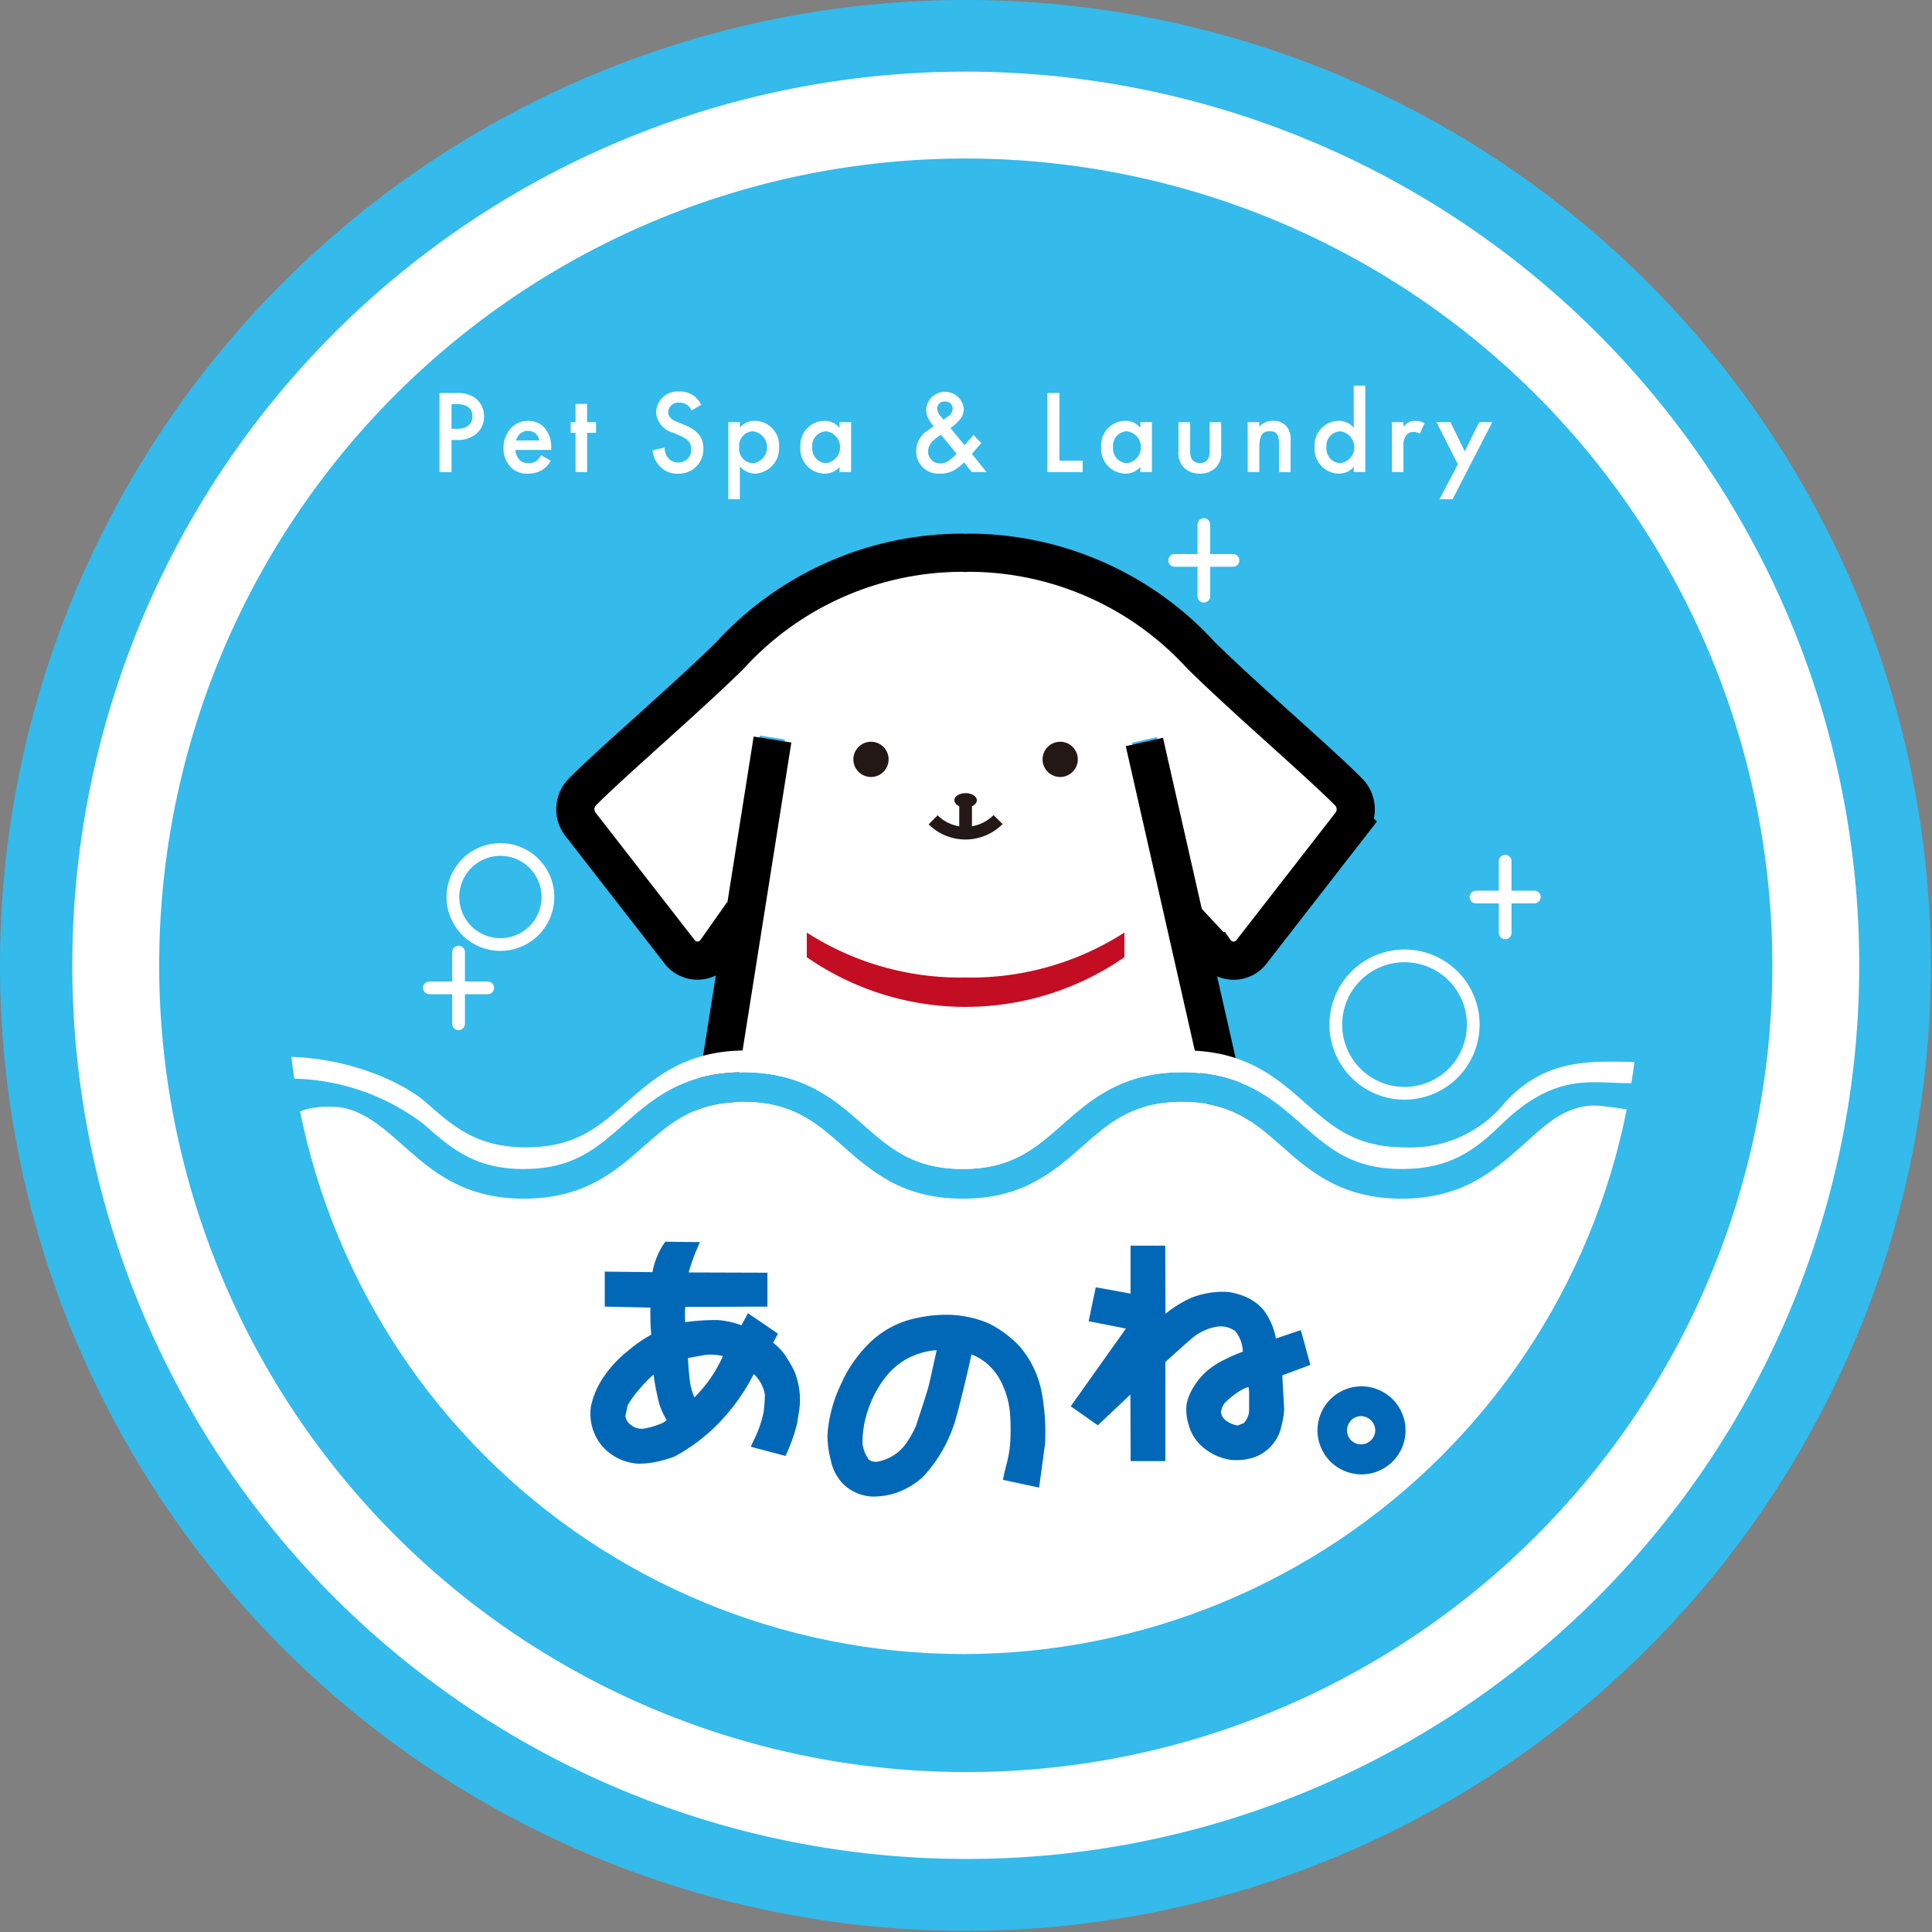 <svg xmlns="http://www.w3.org/2000/svg" xmlns:xlink="http://www.w3.org/1999/xlink" width="200" height="200" viewBox="0 0 200 200">
  <rect x="0" y="0" width="200" height="200" fill="#808080" stroke="none"/>
  <defs>
    <clipPath id="clip-path">
      <path id="パス_217" data-name="パス 217" d="M44.561,116.82a70.03,70.03,0,1,0,70.03-70.03,70.03,70.03,0,0,0-70.03,70.03" transform="translate(-44.561 -46.79)" fill="none"/>
    </clipPath>
    <clipPath id="clip-path-2">
      <rect id="長方形_6" data-name="長方形 6" width="200" height="200" fill="none"/>
    </clipPath>
  </defs>
  <g id="グループ_114" data-name="グループ 114" transform="translate(-122.179 781.801)">
    <g id="グループ_8" data-name="グループ 8" transform="translate(122.179 -781.801)">
      <path id="パス_187" data-name="パス 187" d="M199.882,99.941A99.941,99.941,0,1,1,99.941,0a99.941,99.941,0,0,1,99.941,99.941" transform="translate(0)" fill="#34baeb"/>
      <path id="パス_188" data-name="パス 188" d="M80.371,110.609a4.918,4.918,0,1,1-4.918-4.918A4.918,4.918,0,0,1,80.371,110.609Z" transform="translate(-23.553 -35.293)" fill="none" stroke="#fff" stroke-miterlimit="10" stroke-width="1.317"/>
      <line id="線_14" data-name="線 14" x2="6.039" transform="translate(153.36 84.328)" fill="none" stroke="#fff" stroke-linecap="round" stroke-linejoin="round" stroke-width="1.317"/>
      <line id="線_15" data-name="線 15" y2="7.423" transform="translate(156.379 80.616)" fill="none" stroke="#fff" stroke-linecap="round" stroke-linejoin="round" stroke-width="1.317"/>
      <line id="線_16" data-name="線 16" x2="6.039" transform="translate(44.545 84.723)" fill="none" stroke="#fff" stroke-linecap="round" stroke-linejoin="round" stroke-width="1.317"/>
      <line id="線_17" data-name="線 17" y2="7.423" transform="translate(47.565 81.012)" fill="none" stroke="#fff" stroke-linecap="round" stroke-linejoin="round" stroke-width="1.317"/>
      <path id="パス_189" data-name="パス 189" d="M72.278,134.589c5.1,0,7.535-2.145,10.351-4.629,2.869-2.529,6.12-5.4,12.386-5.4s9.518,2.867,12.386,5.4c2.816,2.484,5.249,4.629,10.351,4.629s7.536-2.145,10.353-4.629c2.868-2.53,6.121-5.4,12.385-5.4s9.519,2.867,12.388,5.4c2.817,2.484,5.25,4.629,10.354,4.629s7.537-2.145,10.353-4.629c2.227-1.962,4.709-4.107,8.628-4.977V47.38H53.3v77.6c3.918.87,6.4,3.014,8.624,4.977,2.817,2.484,5.249,4.629,10.353,4.629" transform="translate(-17.799 -15.821)" fill="#34baeb"/>
      <path id="パス_190" data-name="パス 190" d="M150.264,105.553l4.057,17.889,3.055,3.294a1.028,1.028,0,0,0,.791.436h.059a1.019,1.019,0,0,0,.829-.432l10.33-13.3a1.215,1.215,0,0,0-.183-1.483c-1.351-1.377-3.9-3.672-6.587-6.1-2.949-2.662-6.219-5.614-8.644-7.992A31.352,31.352,0,0,0,130.8,87.572a3.189,3.189,0,0,1-.576,0H130.2a31.32,31.32,0,0,0-23.175,10.233c-2.452,2.41-5.692,5.334-8.549,7.914l-.218.2c-2.661,2.4-5.175,4.673-6.514,6.037a1.241,1.241,0,0,0-.126,1.566l10.21,13.131a1.081,1.081,0,0,0,.892.518h.058a1.028,1.028,0,0,0,.79-.436l2.76-3.919.085.059,2.77-17.489,2.6.411-8.464,45.291,56.11,1.006L147.7,106.135Z" transform="translate(-30.521 -29.243)" fill="#fff"/>
      <path id="パス_191" data-name="パス 191" d="M136.277,117.105a1.823,1.823,0,1,1-1.822-1.822,1.822,1.822,0,0,1,1.822,1.822" transform="translate(-44.289 -38.496)" fill="#231815"/>
      <path id="パス_192" data-name="パス 192" d="M165.683,117.105a1.823,1.823,0,1,1-1.822-1.822,1.822,1.822,0,0,1,1.822,1.822" transform="translate(-54.109 -38.496)" fill="#231815"/>
      <path id="パス_193" data-name="パス 193" d="M150.653,124.007c0,.41-.522.742-1.166.742s-1.167-.332-1.167-.742.522-.742,1.167-.742,1.166.332,1.166.742" transform="translate(-49.528 -41.161)" fill="#231815"/>
      <path id="パス_194" data-name="パス 194" d="M151.748,127.375a4.753,4.753,0,0,1-6.723.026" transform="translate(-48.428 -42.534)" fill="none" stroke="#231815" stroke-miterlimit="10" stroke-width="1.317"/>
      <line id="線_18" data-name="線 18" y2="3.234" transform="translate(99.959 82.845)" fill="none" stroke="#231815" stroke-miterlimit="10" stroke-width="1.317"/>
      <path id="パス_195" data-name="パス 195" d="M158.269,147.487v-2.549a29.418,29.418,0,0,1-16.191,4.657c-.084,0-.165-.009-.248-.01s-.165.01-.248.01a29.418,29.418,0,0,1-16.191-4.657v2.549a28.832,28.832,0,0,0,32.877,0" transform="translate(-41.872 -48.399)" fill="#c30d23"/>
      <line id="線_19" data-name="線 19" x1="7.171" y2="45.29" transform="translate(72.798 76.556)" fill="none" stroke="#000" stroke-miterlimit="10" stroke-width="3.95"/>
      <path id="パス_196" data-name="パス 196" d="M152.356,123.61l3.292,3.532a2.345,2.345,0,0,0,1.917.994h.019a2.332,2.332,0,0,0,1.908-1.011l1.117-1.437.833-1.072,8.329-10.718a2.547,2.547,0,0,0-.284-3.211c-1.387-1.413-3.964-3.738-6.69-6.2-2.883-2.6-6.148-5.55-8.558-7.914a32.622,32.622,0,0,0-24.1-10.669c-.109,0-.214.015-.322.017s-.214-.017-.322-.017a32.62,32.62,0,0,0-24.1,10.669c-2.407,2.363-5.67,5.306-8.549,7.9-2.73,2.465-5.31,4.792-6.7,6.205a2.555,2.555,0,0,0-.275,3.228l8.319,10.7.833,1.072,1.108,1.425a2.339,2.339,0,0,0,1.92,1.026h.019a2.344,2.344,0,0,0,1.915-.994l2.76-3.918" transform="translate(-29.864 -28.686)" fill="none" stroke="#000" stroke-miterlimit="10" stroke-width="3.95"/>
      <line id="線_20" data-name="線 20" x1="10.442" y1="46.046" transform="translate(118.466 76.808)" fill="none" stroke="#000" stroke-miterlimit="10" stroke-width="3.95"/>
      <path id="パス_197" data-name="パス 197" d="M207.61,155.673a7.113,7.113,0,1,1,7.112,7.112A7.112,7.112,0,0,1,207.61,155.673Z" transform="translate(-69.326 -49.608)" fill="none" stroke="#fff" stroke-miterlimit="10" stroke-width="1.317"/>
      <line id="線_21" data-name="線 21" x2="6.039" transform="translate(121.601 58.011)" fill="none" stroke="#fff" stroke-linecap="round" stroke-linejoin="round" stroke-width="1.317"/>
      <line id="線_22" data-name="線 22" y2="7.423" transform="translate(124.621 54.3)" fill="none" stroke="#fff" stroke-linecap="round" stroke-linejoin="round" stroke-width="1.317"/>
      <path id="パス_198" data-name="パス 198" d="M173.236,172.038c-2.813,2.48-5.245,4.623-10.343,4.623s-7.529-2.143-10.343-4.623c-2.866-2.526-6.115-5.391-12.375-5.391s-9.507,2.863-12.372,5.391c-2.813,2.48-5.243,4.623-10.341,4.623s-7.527-2.143-10.341-4.623c-2.865-2.526-6.114-5.391-12.374-5.391s-9.506,2.865-12.372,5.391c-2.814,2.48-5.244,4.623-10.341,4.623s-7.528-2.143-10.342-4.623c-2.184-1.927-4.6-4.043-8.391-4.942v3.168c2.621.789,4.4,2.349,6.36,4.078,2.865,2.526,6.115,5.391,12.374,5.391s9.506-2.865,12.372-5.391c2.813-2.481,5.243-4.624,10.34-4.624s7.529,2.143,10.342,4.624c2.865,2.527,6.114,5.391,12.372,5.391s9.508-2.865,12.373-5.391c2.814-2.481,5.243-4.624,10.341-4.624s7.53,2.143,10.343,4.624c2.867,2.527,6.115,5.391,12.374,5.391s9.508-2.864,12.374-5.391c2.1-1.852,4-3.5,6.946-4.223v-3.135c-4.128.814-6.685,3.033-8.978,5.054" transform="translate(-17.799 -55.648)" fill="#34baeb"/>
      <path id="パス_199" data-name="パス 199" d="M80.225,136.946a4.918,4.918,0,1,1-4.918-4.918A4.918,4.918,0,0,1,80.225,136.946Z" transform="translate(-23.505 -44.088)" fill="none" stroke="#fff" stroke-miterlimit="10" stroke-width="1.317"/>
      <line id="線_23" data-name="線 23" x2="6.039" transform="translate(44.448 102.266)" fill="none" stroke="#fff" stroke-linecap="round" stroke-linejoin="round" stroke-width="1.317"/>
      <line id="線_24" data-name="線 24" y2="7.423" transform="translate(47.468 98.555)" fill="none" stroke="#fff" stroke-linecap="round" stroke-linejoin="round" stroke-width="1.317"/>
      <line id="線_25" data-name="線 25" x2="6.039" transform="translate(152.795 92.859)" fill="none" stroke="#fff" stroke-linecap="round" stroke-linejoin="round" stroke-width="1.317"/>
      <line id="線_26" data-name="線 26" y2="7.423" transform="translate(155.815 89.147)" fill="none" stroke="#fff" stroke-linecap="round" stroke-linejoin="round" stroke-width="1.317"/>
      <path id="パス_200" data-name="パス 200" d="M70.1,61.077a3.2,3.2,0,0,1,1.792.442,2.371,2.371,0,0,1,1.019,1.99,2.292,2.292,0,0,1-.8,1.792,2.956,2.956,0,0,1-2,.639h-.565v3.328H68.3v-8.19Zm-.553,3.708h.565c1.08,0,1.6-.528,1.6-1.29,0-.454-.185-1.264-1.609-1.264h-.553Z" transform="translate(-22.806 -20.395)" fill="#fff"/>
      <path id="パス_201" data-name="パス 201" d="M83.151,69.535a2.708,2.708,0,0,1-.872.946,2.845,2.845,0,0,1-1.523.393,2.29,2.29,0,0,1-1.743-.663,2.772,2.772,0,0,1-.761-1.977,3.031,3.031,0,0,1,.823-2.124,2.355,2.355,0,0,1,1.731-.7,2.227,2.227,0,0,1,1.658.675,3.107,3.107,0,0,1,.725,2.186v.147H79.48a1.71,1.71,0,0,0,.442,1.044,1.229,1.229,0,0,0,.921.332,1.267,1.267,0,0,0,.823-.258,1.866,1.866,0,0,0,.479-.565Zm-1.191-2.1a1.253,1.253,0,0,0-.368-.7,1.255,1.255,0,0,0-1.658.037,1.352,1.352,0,0,0-.368.663Z" transform="translate(-26.13 -21.842)" fill="#fff"/>
      <path id="パス_202" data-name="パス 202" d="M90.393,65.769v4.064h-1.2V65.769h-.5V64.664h.5V62.773h1.2v1.891h.921v1.105Z" transform="translate(-29.615 -20.962)" fill="#fff"/>
      <path id="パス_203" data-name="パス 203" d="M105.451,62.82a1.269,1.269,0,0,0-1.252-.811,1.015,1.015,0,0,0-1.154.982c0,.246.086.675.884.994l.823.332c1.511.614,1.928,1.473,1.928,2.407a2.524,2.524,0,0,1-2.64,2.628,2.393,2.393,0,0,1-1.928-.823,2.65,2.65,0,0,1-.688-1.6l1.24-.27a1.769,1.769,0,0,0,.344,1.044,1.293,1.293,0,0,0,1.068.492,1.316,1.316,0,0,0,1.351-1.375c0-.835-.638-1.179-1.179-1.4l-.785-.332a2.31,2.31,0,0,1-1.671-2.075,2.212,2.212,0,0,1,2.395-2.161,2.416,2.416,0,0,1,1.646.553,2.8,2.8,0,0,1,.626.823Z" transform="translate(-33.868 -20.321)" fill="#fff"/>
      <path id="パス_204" data-name="パス 204" d="M114.389,73.526h-1.2V65.544h1.2v.565a1.945,1.945,0,0,1,1.535-.7,2.527,2.527,0,0,1,2.517,2.69,2.615,2.615,0,0,1-2.505,2.775,2.05,2.05,0,0,1-1.547-.761Zm-.074-5.366a1.476,1.476,0,0,0,1.461,1.633,1.668,1.668,0,0,0,0-3.3,1.482,1.482,0,0,0-1.461,1.67" transform="translate(-37.795 -21.842)" fill="#fff"/>
      <path id="パス_205" data-name="パス 205" d="M128.445,65.544h1.2v5.169h-1.2v-.54a1.986,1.986,0,0,1-1.547.7,2.558,2.558,0,0,1-2.505-2.751,2.527,2.527,0,0,1,2.518-2.714,1.884,1.884,0,0,1,1.535.737Zm-2.824,2.6a1.508,1.508,0,0,0,1.436,1.645,1.664,1.664,0,0,0,0-3.3,1.506,1.506,0,0,0-1.436,1.658" transform="translate(-41.538 -21.842)" fill="#fff"/>
      <path id="パス_206" data-name="パス 206" d="M149.132,66.185l-.97,1.117,1.51,1.891H148.15l-.811-1.007a4.831,4.831,0,0,1-.688.6,2.869,2.869,0,0,1-1.792.565,2.28,2.28,0,0,1-2.456-2.345,2.451,2.451,0,0,1,1.179-2.112c.221-.16.577-.4.651-.454a2.539,2.539,0,0,1-.811-1.694,1.957,1.957,0,0,1,3.9-.123,1.723,1.723,0,0,1-.356,1.068,4.977,4.977,0,0,1-1.019.946l1.449,1.768.933-1.056Zm-4.162-.848a3.818,3.818,0,0,0-.9.675,1.518,1.518,0,0,0-.442,1.044,1.23,1.23,0,0,0,1.278,1.24,1.605,1.605,0,0,0,.921-.319,7.472,7.472,0,0,0,.761-.675Zm.712-1.9a1.044,1.044,0,0,0,.491-.811.73.73,0,0,0-.811-.737.708.708,0,0,0-.786.725,1.172,1.172,0,0,0,.282.712l.368.442Z" transform="translate(-47.552 -20.321)" fill="#fff"/>
      <path id="パス_207" data-name="パス 207" d="M164.026,61.077v7.011h2.407v1.179h-3.659v-8.19Z" transform="translate(-54.354 -20.395)" fill="#fff"/>
      <path id="パス_208" data-name="パス 208" d="M175.194,65.544h1.2v5.169h-1.2v-.54a1.985,1.985,0,0,1-1.547.7,2.558,2.558,0,0,1-2.505-2.751,2.527,2.527,0,0,1,2.518-2.714,1.883,1.883,0,0,1,1.535.737Zm-2.824,2.6a1.509,1.509,0,0,0,1.437,1.645,1.664,1.664,0,0,0,0-3.3,1.506,1.506,0,0,0-1.437,1.658" transform="translate(-57.149 -21.842)" fill="#fff"/>
      <path id="パス_209" data-name="パス 209" d="M184.366,65.612v2.959a1.486,1.486,0,0,0,.221.933,1.046,1.046,0,0,0,1.572,0,1.49,1.49,0,0,0,.22-.933V65.612h1.2v3a2.162,2.162,0,0,1-.553,1.694,2.356,2.356,0,0,1-1.682.639,2.272,2.272,0,0,1-1.633-.639,2.162,2.162,0,0,1-.553-1.694v-3Z" transform="translate(-61.162 -21.91)" fill="#fff"/>
      <path id="パス_210" data-name="パス 210" d="M193.91,65.544h1.2v.479a1.779,1.779,0,0,1,1.4-.614,1.727,1.727,0,0,1,1.523.7,2.31,2.31,0,0,1,.32,1.437v3.168h-1.2V67.84c0-1.314-.492-1.351-.946-1.351-.54,0-1.092.074-1.092,1.744v2.48h-1.2Z" transform="translate(-64.752 -21.842)" fill="#fff"/>
      <path id="パス_211" data-name="パス 211" d="M208.359,59.934h1.2v8.951h-1.2v-.54a1.985,1.985,0,0,1-1.547.7,2.558,2.558,0,0,1-2.5-2.751,2.526,2.526,0,0,1,2.517-2.714,1.883,1.883,0,0,1,1.535.737Zm-2.824,6.385a1.508,1.508,0,0,0,1.437,1.645,1.664,1.664,0,0,0,0-3.3,1.506,1.506,0,0,0-1.437,1.658" transform="translate(-68.223 -20.014)" fill="#fff"/>
      <path id="パス_212" data-name="パス 212" d="M216.326,65.544h1.2v.467a2.074,2.074,0,0,1,.5-.43,1.391,1.391,0,0,1,.737-.172,1.785,1.785,0,0,1,.945.246l-.491,1.093a1.092,1.092,0,0,0-.614-.185.938.938,0,0,0-.749.282,1.668,1.668,0,0,0-.331,1.191v2.677h-1.2Z" transform="translate(-72.237 -21.842)" fill="#fff"/>
      <path id="パス_213" data-name="パス 213" d="M225.467,69.971l-2.21-4.359h1.449l1.473,3.021,1.5-3.021h1.351l-4.113,7.982h-1.351Z" transform="translate(-74.551 -21.909)" fill="#fff"/>
      <path id="パス_214" data-name="パス 214" d="M105.928,193.927A88.027,88.027,0,0,1,71.68,24.837a88.026,88.026,0,0,1,68.5,162.18A87.428,87.428,0,0,1,105.928,193.927Z" transform="translate(-5.987 -5.987)" fill="none" stroke="#fff" stroke-miterlimit="10" stroke-width="8.994"/>
    </g>
    <g id="グループ_5" data-name="グループ 5" transform="translate(151.859 -750.635)" clip-path="url(#clip-path)">
      <path id="パス_215" data-name="パス 215" d="M68.788,175.53c5.1,0,7.527-2.143,10.341-4.623,2.865-2.527,6.113-5.391,12.372-5.391s9.508,2.864,12.373,5.391c2.813,2.48,5.243,4.623,10.341,4.623s7.528-2.143,10.341-4.623c2.865-2.528,6.114-5.391,12.372-5.391s9.509,2.864,12.376,5.391c2.813,2.48,5.244,4.623,10.342,4.623s7.648-2.015,10.343-4.623c6.1-5.907,9.961-3.986,14.3-4.3v-2.174c-4.343.062-9.454-.734-13.954,4.227a12.538,12.538,0,0,1-10.353,4.629c-5.1,0-7.537-2.145-10.353-4.629-2.869-2.529-6.121-5.4-12.388-5.4s-9.517,2.867-12.385,5.4c-2.817,2.483-5.249,4.629-10.353,4.629s-7.535-2.145-10.351-4.629c-2.869-2.529-6.121-5.4-12.387-5.4s-9.516,2.868-12.385,5.4c-2.817,2.483-5.249,4.629-10.351,4.629s-7.536-2.145-10.353-4.629c-2.225-1.964-7.979-4.819-15.1-4.751v2.286a22.9,22.9,0,0,1,14.867,4.716c2.814,2.48,5.244,4.623,10.342,4.623" transform="translate(-44.233 -85.682)" fill="#fff"/>
      <path id="パス_216" data-name="パス 216" d="M160.042,181.273c-6.259,0-9.508-2.863-12.374-5.391-2.814-2.48-5.245-4.623-10.343-4.623s-7.527,2.143-10.341,4.623c-2.865,2.526-6.115,5.391-12.373,5.391s-9.507-2.863-12.373-5.391c-2.813-2.48-5.243-4.623-10.341-4.623s-7.527,2.143-10.341,4.623c-2.865,2.526-6.113,5.391-12.372,5.391s-9.508-2.865-12.374-5.391c-1.961-1.728-4.313-3.931-7.044-4.105-4.129-.263-5,1.415-5,1.415l5.688,57.284H179.363l6.66-57.93s-5.031-1.084-6.661-.887c-3.007.364-4.846,2.372-6.946,4.223-2.867,2.528-6.115,5.391-12.374,5.391" transform="translate(-44.628 -88.353)" fill="#fff"/>
    </g>
    <g id="グループ_7" data-name="グループ 7" transform="translate(122.179 -781.801)" clip-path="url(#clip-path-2)">
      <path id="パス_218" data-name="パス 218" d="M111.876,204.654a6.178,6.178,0,0,0-1.188-1.206l.49-.948-3.1-2.116-.673,1.256a8.41,8.41,0,0,0-2.544-.548,23.269,23.269,0,0,0-3.175.206l-.1.029a11.119,11.119,0,0,1,0-1.595l8.508-.028v-3.511l-8.153-.027a19.639,19.639,0,0,1,.871-2.464l.293-.679-3.578-.037-.15.205a7.978,7.978,0,0,0-1.186,2.943l-4.938-.055V199.7l4.734.107a22.981,22.981,0,0,0,.082,2.8,14.853,14.853,0,0,0-2.536,1.778A11.646,11.646,0,0,0,93.2,206.9a8.536,8.536,0,0,0-1.379,3.152,5.215,5.215,0,0,0,1.22,4.154,5.534,5.534,0,0,0,1.7,1.256,5.434,5.434,0,0,0,1.958.5,8.9,8.9,0,0,0,1.939-.2,12.5,12.5,0,0,0,1.816-.528,18.6,18.6,0,0,0,4.981-3.875,20.549,20.549,0,0,0,3.245-4.68,3.843,3.843,0,0,1,1.149,2.106,14.4,14.4,0,0,1-.133,1.85,11.627,11.627,0,0,1-1.09,3.045l-.235.529,3.6.954.171-.381a18.183,18.183,0,0,0,1.034-3.017c.032-.242.072-.492.113-.743.063-.4.127-.795.161-1.172a7.862,7.862,0,0,0-.589-3.512,16.965,16.965,0,0,0-.989-1.69m-6.388.178a13.871,13.871,0,0,1-1.221,2.2,14.8,14.8,0,0,1-1.731,2.081,7.149,7.149,0,0,1-.422-1.4,25.838,25.838,0,0,1-.237-2.682l1.759-.32a5.412,5.412,0,0,1,1.852.12m-5.807,6.624-.366.264a8.2,8.2,0,0,1-2.058.628,1.757,1.757,0,0,1-1.263-.368,1.362,1.362,0,0,1-.6-.928l.236-1.137a11.968,11.968,0,0,1,1.438-1.922,12.564,12.564,0,0,1,1.246-1.248,19.155,19.155,0,0,0,.4,2.225,6.867,6.867,0,0,0,.959,2.484" transform="translate(-30.651 -64.443)" fill="#0068b7"/>
      <path id="パス_219" data-name="パス 219" d="M148.427,207.545a11.117,11.117,0,0,0-3.152-2.321,11.427,11.427,0,0,0-3.812-.875,14.484,14.484,0,0,0-4.547.56,9.743,9.743,0,0,0-3.975,2.357,13.9,13.9,0,0,0-3,4.388,14.282,14.282,0,0,0-1.342,5.139,10.4,10.4,0,0,0,.363,2.671,4.859,4.859,0,0,0,1.264,2.389l.012.012a4.615,4.615,0,0,0,2.973,1.291,7.5,7.5,0,0,0,2.835-.5,8.343,8.343,0,0,0,2.4-1.491,14.807,14.807,0,0,0,3.533-6.4c.5-1.85.991-3.869,1.534-6.316a5.409,5.409,0,0,1,1.523.883,6.21,6.21,0,0,1,1.75,2.4,8.8,8.8,0,0,1,.715,2.855,22.306,22.306,0,0,1,0,3.241,13.611,13.611,0,0,1-.42,2.2c-.077.312-.153.617-.217.915l-.1.482,3.746.807.615-4.536a22.834,22.834,0,0,0-.358-5.383,10.235,10.235,0,0,0-2.333-4.77M139.9,208c-.2.97-.422,1.962-.642,2.926l-.171.752c-.322,1.114-.7,2.265-1.068,3.376l-.256.791a10.807,10.807,0,0,1-.978,1.748l0,.008a4.622,4.622,0,0,1-1.417,1.337,4.561,4.561,0,0,1-1.555.6,1.233,1.233,0,0,1-.922-.189,3.568,3.568,0,0,1-.667-1.746,10.576,10.576,0,0,1,.721-3.811,10.864,10.864,0,0,1,1.854-3.22,6.887,6.887,0,0,1,2.472-1.893A7.563,7.563,0,0,1,139.9,208" transform="translate(-42.942 -68.235)" fill="#0068b7"/>
      <path id="パス_220" data-name="パス 220" d="M190.227,202.337l-2.579.869A6.978,6.978,0,0,0,186.4,200.3a4.973,4.973,0,0,0-1.722-1.331,7.129,7.129,0,0,0-1.988-.581,8.877,8.877,0,0,0-3.944.665,12.31,12.31,0,0,0-2.533,1.6l-.025-7.059H172.6v4.964l-3.6-.653-.741,3.514,3.86.758-5.714,8.047,2.808,1.968,3.369-3.182.025,6.891h3.595v-10.26q.429-.384.836-.753c.582-.527,1.14-1.032,1.714-1.519a5.405,5.405,0,0,1,2.65-1.363,2.612,2.612,0,0,1,2.062.457,3.629,3.629,0,0,1,.761,2.109,14.894,14.894,0,0,0-1.737.747,8.308,8.308,0,0,0-2.2,1.45,7.08,7.08,0,0,0-1.138,1.421,5.254,5.254,0,0,0-.755,1.853,5.121,5.121,0,0,0,.237,2.15,4.629,4.629,0,0,0,1.064,1.9,5.787,5.787,0,0,0,3.25,1.675,6.071,6.071,0,0,0,2.063-.146,4.38,4.38,0,0,0,3.069-2.832,10.656,10.656,0,0,0,.426-2.2l-.2-3.568,2.909-1.08Zm-5.354,6.4v1.936a2.063,2.063,0,0,1-.536,1.279l-.648.263a2.656,2.656,0,0,1-1.192-.5,1.34,1.34,0,0,1-.537-.829,1.868,1.868,0,0,1,.388-1,8.852,8.852,0,0,1,1.417-1.158,4.074,4.074,0,0,1,1.048-.508Z" transform="translate(-55.565 -64.646)" fill="#0068b7"/>
      <path id="パス_221" data-name="パス 221" d="M209.293,215.462a4.557,4.557,0,1,0,4.583,4.584,4.562,4.562,0,0,0-4.583-4.584m1.446,4.557a1.462,1.462,0,0,1-1.473,1.446,1.43,1.43,0,0,1-1.445-1.446,1.461,1.461,0,0,1,1.445-1.473,1.494,1.494,0,0,1,1.473,1.473" transform="translate(-68.375 -71.948)" fill="#0068b7"/>
    </g>
  </g>
</svg>
